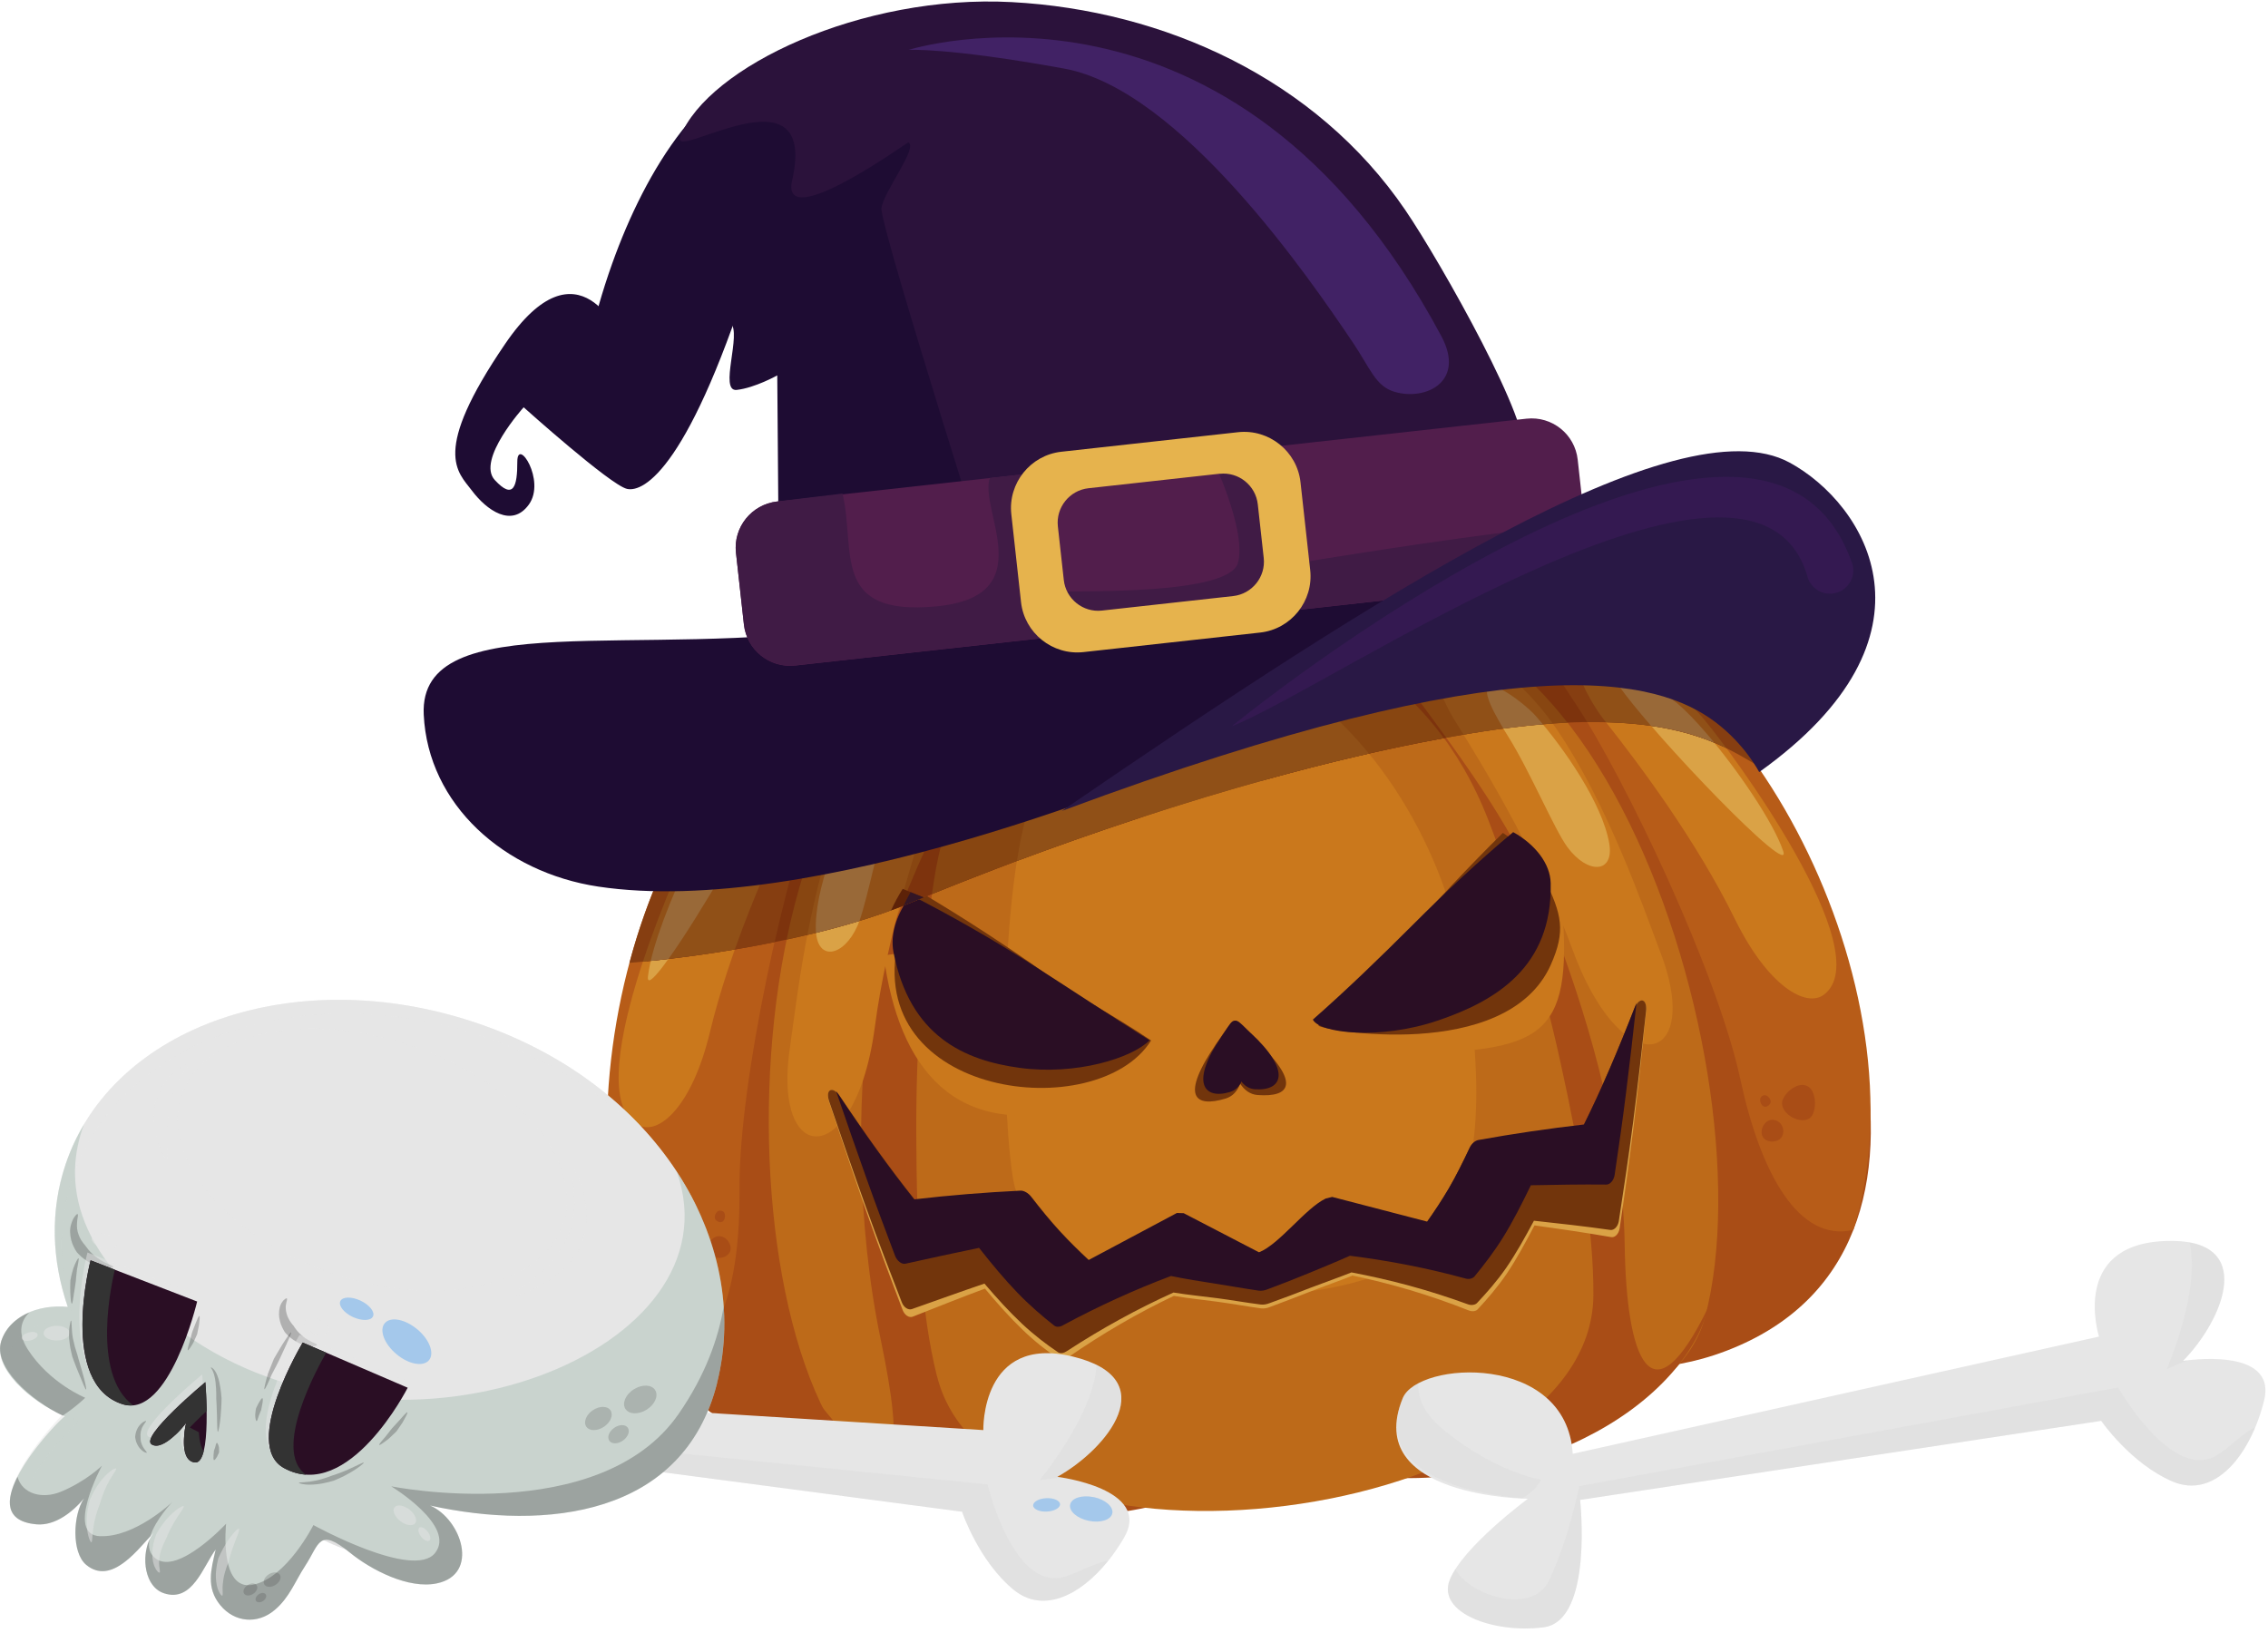 <svg width="325" height="234" viewBox="0 0 325 234" fill="none" xmlns="http://www.w3.org/2000/svg">
<g clip-path="url(#clip0_2350_86350)">
<path fill-rule="evenodd" clip-rule="evenodd" d="M137.161 99.902C137.121 110.182 146.171 126.072 142.391 140.612C134.931 169.332 109.491 197.772 126.971 208.052C123.961 208.522 119.711 208.722 114.561 207.722C76.311 200.312 84.841 142.532 104.901 110.232C112.591 97.842 125.381 95.772 137.161 99.892V99.902Z" fill="#A94D16"/>
<path fill-rule="evenodd" clip-rule="evenodd" d="M94.871 195.102C76.721 163.572 92.251 109.552 117.06 99.702C121.65 100.892 120.5 104.352 117.19 113.022C112.65 124.872 105.84 154.882 105.97 170.472C106.09 184.202 102.97 195.192 94.861 195.102H94.871Z" fill="#B75C18"/>
<path fill-rule="evenodd" clip-rule="evenodd" d="M178.3 211.882C162.48 217.982 126.44 218.242 118.37 202.662C100.52 168.222 110.5 75.602 161.15 97.062L178.3 211.882Z" fill="#BD6A19"/>
<path fill-rule="evenodd" clip-rule="evenodd" d="M173.89 213.172C149.35 222.642 124.34 214.732 117.49 201.232C129.36 216.232 129.54 207.942 126.2 191.922C122.68 175.052 122.95 157.142 124.41 146.732C126.26 133.582 132.95 121.252 139.33 106.872C140.59 104.022 141.04 101.842 140.49 100.562C139.47 98.222 136.39 96.982 131.09 98.482C139.87 91.962 150.61 92.602 161.15 97.062L173.89 213.162V213.172Z" fill="#A94D16"/>
<path fill-rule="evenodd" clip-rule="evenodd" d="M113.17 150.292C112.1 157.732 113.74 161.972 116.17 162.722C119.34 163.702 123.83 158.742 125.36 147.172C127.09 134.102 131.52 120.202 134.71 111.302C135.64 108.712 138.22 97.792 132.25 100.512C129.06 101.972 123.67 108.422 120.8 115.552C115.85 127.852 114.12 143.682 113.17 150.302V150.292Z" fill="#CA781C"/>
<path fill-rule="evenodd" clip-rule="evenodd" d="M123.22 113.292C120.3 118.612 116.64 127.612 116.92 133.412C117.14 137.792 120.91 137.112 122.89 132.632C124.17 129.742 125.75 120.812 127.75 115.172C128.29 113.642 128.69 112.382 128.95 111.352C130.96 103.312 124.54 110.882 123.22 113.302V113.292Z" fill="#DAA246"/>
<path fill-rule="evenodd" clip-rule="evenodd" d="M91.691 161.312C94.541 162.552 99.191 158.452 101.721 147.942C104.581 136.062 110.031 123.712 113.841 115.842C114.951 113.552 118.401 103.752 112.581 105.632C109.481 106.632 103.361 112.322 100.021 118.592C96.891 124.462 82.471 157.302 91.681 161.312H91.691Z" fill="#CA781C"/>
<path fill-rule="evenodd" clip-rule="evenodd" d="M103.031 115.982C102.081 117.222 100.981 119.032 99.861 121.142C96.661 127.172 93.311 135.622 92.851 139.942C92.381 144.332 107.091 120.162 110.631 111.752C113.851 104.102 104.701 113.812 103.031 115.982Z" fill="#DAA246"/>
<path fill-rule="evenodd" clip-rule="evenodd" d="M96.831 173.532C95.811 174.372 96.111 176.552 96.921 177.642C98.331 179.512 102.021 176.462 100.621 174.592C99.811 173.512 97.861 172.692 96.841 173.542L96.831 173.532Z" fill="#A94D16"/>
<path fill-rule="evenodd" clip-rule="evenodd" d="M102.79 173.622C102.49 173.872 102.29 174.452 102.53 174.762C102.77 175.082 103.29 175.262 103.59 175.012C103.89 174.772 104 174.062 103.76 173.742C103.52 173.432 103.09 173.372 102.79 173.612V173.622Z" fill="#A94D16"/>
<path fill-rule="evenodd" clip-rule="evenodd" d="M102.131 177.482C103.671 176.212 105.601 178.722 104.241 179.842C103.581 180.392 102.411 180.432 101.881 179.742C101.351 179.042 101.461 178.032 102.121 177.492L102.131 177.482Z" fill="#A94D16"/>
<path fill-rule="evenodd" clip-rule="evenodd" d="M203.54 92.562C205.83 102.592 200.46 120.072 207.32 133.432C220.87 159.832 251.91 182.032 237.09 195.882C240.13 195.682 244.32 194.952 249.12 192.852C284.83 177.272 263.89 122.752 237.27 95.612C227.06 85.202 214.13 85.972 203.54 92.562Z" fill="#A94D16"/>
<path fill-rule="evenodd" clip-rule="evenodd" d="M265.59 176.232C276.42 141.502 249.47 92.172 223.11 87.982C218.89 90.142 220.76 93.272 225.89 101.012C232.9 111.592 246.11 139.382 249.38 154.622C252.26 168.042 257.71 178.092 265.6 176.232H265.59Z" fill="#B75C18"/>
<path fill-rule="evenodd" clip-rule="evenodd" d="M187.85 210.832C204.62 213.332 239.85 205.712 244.33 188.752C254.23 151.242 224.27 63.042 179.53 95.042L187.86 210.832H187.85Z" fill="#BD6A19"/>
<path fill-rule="evenodd" clip-rule="evenodd" d="M192.43 211.122C218.45 215.002 241.12 201.822 244.87 187.162C236.56 204.392 233.041 194.632 232.811 178.272C232.561 161.042 226.441 143.032 222.751 133.202C218.081 120.762 212.32 112.492 202.951 99.852C201.101 97.352 200.181 95.312 200.441 93.952C200.931 91.442 203.661 89.562 209.161 89.872C199.171 85.422 188.831 88.392 179.521 95.052L192.43 211.132V211.122Z" fill="#A94D16"/>
<path fill-rule="evenodd" clip-rule="evenodd" d="M237.951 136.502C240.621 143.522 239.941 148.022 237.731 149.292C234.851 150.942 229.381 147.082 225.361 136.122C220.821 123.742 213.461 111.142 208.401 103.162C206.931 100.842 202.021 90.742 208.451 92.092C211.881 92.812 218.551 97.942 222.911 104.262C230.421 115.182 235.571 130.252 237.941 136.502H237.951Z" fill="#CA781C"/>
<path fill-rule="evenodd" clip-rule="evenodd" d="M220.07 102.592C224.08 107.152 229.62 115.122 230.6 120.852C231.34 125.172 227.52 125.332 224.61 121.392C222.73 118.852 219.24 110.482 216.05 105.422C215.19 104.052 214.52 102.902 214.05 101.952C210.33 94.542 218.25 100.532 220.07 102.602V102.592Z" fill="#DAA246"/>
<path fill-rule="evenodd" clip-rule="evenodd" d="M261.32 142.562C258.81 144.392 253.38 141.402 248.61 131.702C243.23 120.732 235.21 109.872 229.77 103.032C228.19 101.042 222.68 92.222 228.77 92.792C232.01 93.092 239.23 97.312 243.86 102.692C248.2 107.732 269.44 136.632 261.32 142.562Z" fill="#CA781C"/>
<path fill-rule="evenodd" clip-rule="evenodd" d="M240.36 100.802C241.56 101.802 243.03 103.332 244.58 105.142C249.02 110.332 254.14 117.842 255.53 121.962C256.95 126.142 237.32 105.772 232.02 98.332C227.21 91.572 238.26 99.052 240.36 100.802Z" fill="#DAA246"/>
<path fill-rule="evenodd" clip-rule="evenodd" d="M258.97 155.612C260.15 156.212 260.34 158.402 259.78 159.642C258.82 161.782 254.54 159.602 255.51 157.472C256.07 156.232 257.79 155.022 258.97 155.622V155.612Z" fill="#A94D16"/>
<path fill-rule="evenodd" clip-rule="evenodd" d="M253.18 157.012C253.52 157.192 253.85 157.712 253.69 158.072C253.53 158.432 253.05 158.722 252.71 158.542C252.37 158.372 252.1 157.702 252.27 157.342C252.43 156.982 252.84 156.832 253.19 157.012H253.18Z" fill="#A94D16"/>
<path fill-rule="evenodd" clip-rule="evenodd" d="M254.67 160.632C252.89 159.722 251.56 162.602 253.12 163.392C253.88 163.782 255.04 163.572 255.4 162.772C255.76 161.972 255.43 161.012 254.67 160.622V160.632Z" fill="#A94D16"/>
<path fill-rule="evenodd" clip-rule="evenodd" d="M134.26 197.182C131.98 188.072 131.34 176.322 131.3 162.412C131.26 150.312 132.1 137.682 133.81 126.332C140.63 81.062 196.75 74.862 213.29 117.552C217.43 128.242 221.01 140.402 223.61 152.212C226.48 165.222 228.38 176.422 228.33 185.582C228.16 218.252 142.36 229.562 134.27 197.182H134.26Z" fill="#BD6A19"/>
<path fill-rule="evenodd" clip-rule="evenodd" d="M209.861 138.482C215.951 175.902 205.111 183.152 184.961 185.382C164.811 187.612 146.931 181.102 145.081 168.382C143.231 155.672 143.611 126.402 147.671 115.002C163.271 71.222 203.781 101.062 209.861 138.482Z" fill="#CA781C"/>
<path fill-rule="evenodd" clip-rule="evenodd" d="M223.851 129.842C225.411 149.182 220.851 150.632 199.971 150.992C193.251 151.112 192.361 150.312 190.531 149.322C188.671 148.312 188.281 146.802 188.661 146.112C189.041 145.422 189.071 145.412 189.281 145.112C190.071 144.382 189.731 147.472 190.531 146.692C196.411 144.812 202.201 142.442 208.091 140.312C213.911 138.212 217.811 130.362 223.851 129.852V129.842Z" fill="#CA781C"/>
<path fill-rule="evenodd" clip-rule="evenodd" d="M188.95 146.972C188.93 146.752 188.95 146.432 188.99 146.042C193.84 141.382 196.14 139.932 200.91 134.622C205.7 129.292 210.51 124.122 215.36 119.352C217.79 120.892 219.93 123.162 221.26 125.832C223.83 131.002 224.38 133.422 222.22 138.262C215.87 152.462 189.02 147.532 188.95 146.972Z" fill="#72350C"/>
<path fill-rule="evenodd" clip-rule="evenodd" d="M216.841 119.242C218.421 120.112 219.751 121.262 220.691 122.512C221.631 123.772 222.181 125.152 222.211 126.552C222.471 138.622 214.261 143.462 206.001 146.252C197.671 149.072 189.061 148.042 188.131 146.102C192.941 141.872 197.701 137.272 202.461 132.512C207.201 127.762 211.991 123.282 216.831 119.242H216.841Z" fill="#2A0E24"/>
<path fill-rule="evenodd" clip-rule="evenodd" d="M126.631 136.922C128.771 153.202 136.961 163.402 154.471 158.692C162.051 156.662 164.901 151.092 165.481 149.152C163.101 147.612 162.451 149.332 160.061 147.692C154.431 147.152 148.881 136.582 143.251 136.172C137.671 135.762 132.101 136.062 126.631 136.912V136.922Z" fill="#CA781C"/>
<path fill-rule="evenodd" clip-rule="evenodd" d="M131.931 127.872C130.431 129.852 129.291 132.222 128.721 134.722C123.581 157.332 157.301 161.342 164.951 149.092C158.961 145.072 155.851 143.772 149.811 139.492C143.851 135.262 137.841 131.372 131.931 127.872Z" fill="#72350C"/>
<path fill-rule="evenodd" clip-rule="evenodd" d="M130.521 128.262C128.531 130.862 127.531 133.792 128.031 136.422C130.361 148.502 138.201 151.952 146.151 153.022C154.201 154.112 162.211 151.622 164.731 149.072C159.011 145.472 153.311 141.672 147.541 137.992C141.861 134.372 136.151 131.142 130.511 128.252L130.521 128.262Z" fill="#2A0E24"/>
<path fill-rule="evenodd" clip-rule="evenodd" d="M174.391 149.402C169.031 157.192 171.221 158.752 175.641 157.412C176.661 157.102 177.321 156.322 177.721 155.302C178.331 156.212 179.151 156.832 180.211 156.912C184.821 157.262 186.621 155.262 179.691 148.822C176.561 145.912 176.811 145.882 174.391 149.412V149.402Z" fill="#72350C"/>
<path fill-rule="evenodd" clip-rule="evenodd" d="M179.24 148.032C185.15 153.522 183.75 156.372 179.81 156.082C176.91 155.862 176.16 150.962 176.37 148.142C176.61 144.932 177.51 146.432 179.23 148.032H179.24Z" fill="#2A0E24"/>
<path fill-rule="evenodd" clip-rule="evenodd" d="M175.07 148.492C170.5 155.132 172.49 157.622 176.27 156.472C179.05 155.632 178.71 150.672 177.89 147.972C176.95 144.892 176.41 146.552 175.07 148.492Z" fill="#2A0E24"/>
<path fill-rule="evenodd" clip-rule="evenodd" d="M137.16 99.902C137.13 106.452 140.8 115.282 142.48 124.592C138.14 126.252 134.09 127.872 130.39 129.402C119.86 133.772 104.94 136.522 92.66 137.752C95.68 127.792 99.93 118.242 104.89 110.252C112.58 97.862 125.37 95.792 137.15 99.912L137.16 99.902Z" fill="#7D330D"/>
<path fill-rule="evenodd" clip-rule="evenodd" d="M90.2 137.972C95.05 119.852 104.95 104.502 117.07 99.702C121.66 100.892 120.51 104.352 117.2 113.022C115.31 117.972 113.02 126.092 111 135.002C103.89 136.442 96.6 137.432 90.21 137.972H90.2Z" fill="#863E11"/>
<path fill-rule="evenodd" clip-rule="evenodd" d="M112.72 134.632C118.43 106.982 133.9 85.522 161.14 97.062L164.11 116.922C151.42 121.062 139.74 125.512 130.4 129.382C125.28 131.512 119.11 133.252 112.72 134.622V134.632Z" fill="#884611"/>
<path fill-rule="evenodd" clip-rule="evenodd" d="M129.11 129.912C131.99 122.542 135.72 115.042 139.34 106.872C140.6 104.022 141.05 101.842 140.5 100.562C139.47 98.222 136.4 96.982 131.1 98.482C139.88 91.962 150.62 92.602 161.16 97.062L163.37 117.172C150.98 121.242 139.58 125.582 130.42 129.382C130 129.562 129.56 129.732 129.12 129.902L129.11 129.912Z" fill="#7D330D"/>
<path fill-rule="evenodd" clip-rule="evenodd" d="M128.87 130.012C130.75 122.882 132.93 116.302 134.72 111.302C135.65 108.712 138.23 97.792 132.26 100.512C129.07 101.972 123.68 108.422 120.81 115.552C118.48 121.352 116.86 127.942 115.7 133.972C120.4 132.862 124.9 131.542 128.87 130.012Z" fill="#905017"/>
<path fill-rule="evenodd" clip-rule="evenodd" d="M123.22 113.292C120.3 118.612 116.64 127.612 116.92 133.412C116.92 133.502 116.93 133.582 116.94 133.672C119.07 133.152 121.15 132.582 123.15 131.972C124.38 128.562 125.88 120.442 127.75 115.172C128.29 113.642 128.69 112.382 128.95 111.352C130.96 103.312 124.54 110.882 123.22 113.302V113.292Z" fill="#996938"/>
<path fill-rule="evenodd" clip-rule="evenodd" d="M105.3 136.052C108.04 128.302 111.3 121.082 113.85 115.842C114.96 113.552 118.41 103.752 112.59 105.632C109.49 106.632 103.37 112.322 100.03 118.592C98.62 121.232 94.93 129.322 92.13 137.802C96.29 137.402 100.78 136.822 105.3 136.052Z" fill="#905017"/>
<path fill-rule="evenodd" clip-rule="evenodd" d="M103.03 115.982C102.08 117.222 100.98 119.032 99.86 121.142C97.15 126.252 94.33 133.092 93.25 137.692C94.08 137.602 94.93 137.512 95.79 137.412C100.17 131.302 108.14 117.652 110.63 111.752C113.85 104.102 104.7 113.812 103.03 115.982Z" fill="#996938"/>
<path fill-rule="evenodd" clip-rule="evenodd" d="M203.54 92.562C204.39 96.312 204.18 101.102 203.94 106.322C206.15 105.892 208.35 105.482 210.54 105.122C231.17 101.682 241.06 104.222 246.92 106.972C243.86 102.842 240.61 99.012 237.28 95.612C227.07 85.202 214.14 85.972 203.54 92.562Z" fill="#7D330D"/>
<path fill-rule="evenodd" clip-rule="evenodd" d="M251.71 109.602C243.56 97.952 233.29 89.602 223.11 87.982C218.89 90.142 220.76 93.272 225.89 101.012C226.38 101.752 226.9 102.582 227.45 103.482C241.98 103.312 247.75 107.342 251.71 109.612V109.602Z" fill="#863E11"/>
<path fill-rule="evenodd" clip-rule="evenodd" d="M224.62 103.562C213.05 88.722 197.47 82.192 179.51 95.042L180.72 111.902C190.59 109.152 200.71 106.772 210.53 105.132C215.92 104.232 220.58 103.742 224.62 103.562Z" fill="#884611"/>
<path fill-rule="evenodd" clip-rule="evenodd" d="M207.24 105.702C205.9 103.842 204.47 101.902 202.94 99.842C201.09 97.342 200.17 95.302 200.43 93.942C200.92 91.432 203.65 89.552 209.15 89.862C199.16 85.412 188.82 88.382 179.51 95.042L181.36 111.722C189.92 109.352 198.66 107.272 207.23 105.712L207.24 105.702Z" fill="#7D330D"/>
<path fill-rule="evenodd" clip-rule="evenodd" d="M209.73 105.262C209.28 104.532 208.83 103.822 208.41 103.152C206.94 100.832 202.03 90.732 208.46 92.082C211.78 92.782 218.15 97.612 222.51 103.672C218.98 103.912 215.01 104.382 210.54 105.122C210.27 105.172 210 105.212 209.74 105.262H209.73Z" fill="#905017"/>
<path fill-rule="evenodd" clip-rule="evenodd" d="M220.07 102.592C220.4 102.972 220.74 103.372 221.09 103.792C219.31 103.942 217.43 104.142 215.43 104.402C214.87 103.462 214.41 102.652 214.05 101.942C210.33 94.532 218.25 100.522 220.07 102.592Z" fill="#996938"/>
<path fill-rule="evenodd" clip-rule="evenodd" d="M230.14 103.492L229.77 103.032C228.19 101.042 222.68 92.222 228.77 92.792C232.01 93.092 239.23 97.312 243.86 102.692C244.61 103.562 245.86 105.152 247.38 107.202C243.78 105.442 238.61 103.712 230.14 103.492Z" fill="#905017"/>
<path fill-rule="evenodd" clip-rule="evenodd" d="M240.359 100.802C241.559 101.802 243.029 103.332 244.579 105.142C244.929 105.552 245.289 105.972 245.639 106.412C243.319 105.442 240.409 104.552 236.599 104.012C234.689 101.802 233.069 99.812 232.019 98.332C227.209 91.572 238.259 99.052 240.359 100.802Z" fill="#996938"/>
<path fill-rule="evenodd" clip-rule="evenodd" d="M133.55 128.102C133.63 127.512 133.72 126.922 133.81 126.342C139.91 85.802 185.55 76.602 206.9 105.772C180.7 110.572 152.9 120.262 133.56 128.112L133.55 128.102Z" fill="#884611"/>
<path fill-rule="evenodd" clip-rule="evenodd" d="M145.72 123.372C146.24 120.082 146.89 117.212 147.67 115.012C158.46 84.722 181.17 89.672 196.16 107.982C178.45 112.002 160.63 117.802 145.72 123.372Z" fill="#905017"/>
<path fill-rule="evenodd" clip-rule="evenodd" d="M129.35 127.372C128.73 128.352 128.17 129.392 127.69 130.452C128.62 130.112 129.53 129.762 130.41 129.392C131.05 129.122 131.7 128.862 132.36 128.592L129.35 127.372Z" fill="#5D2208"/>
<path fill-rule="evenodd" clip-rule="evenodd" d="M130.48 127.832C130.12 128.472 129.79 129.112 129.5 129.762C129.8 129.642 130.11 129.522 130.4 129.392C131.04 129.122 131.69 128.862 132.35 128.592L130.47 127.832H130.48Z" fill="#331626"/>
<path fill-rule="evenodd" clip-rule="evenodd" d="M164.63 62.272C158.47 62.952 154.03 68.492 154.71 74.652C154.78 75.312 154.91 75.952 155.09 76.562L162.66 102.612C163.05 106.122 166.2 108.642 169.71 108.262C173.22 107.872 175.74 104.722 175.36 101.212L177.06 74.142C177.1 73.502 177.09 72.852 177.01 72.192C176.33 66.032 170.79 61.592 164.63 62.272Z" fill="#1E0C33"/>
<path fill-rule="evenodd" clip-rule="evenodd" d="M174.18 82.212C173.6 82.272 173.19 82.792 173.25 83.372C173.31 83.952 173.83 84.362 174.41 84.302L184 83.242C185.44 83.082 186.82 83.532 187.88 84.382C188.94 85.232 189.67 86.472 189.83 87.922C189.99 89.372 189.54 90.742 188.7 91.802C187.85 92.862 186.6 93.592 185.16 93.752C184.58 93.812 184.17 94.332 184.23 94.912C184.29 95.492 184.81 95.902 185.39 95.842C187.41 95.622 189.15 94.592 190.34 93.112C191.52 91.632 192.15 89.712 191.92 87.682C191.7 85.662 190.67 83.922 189.19 82.732C187.71 81.552 185.78 80.922 183.77 81.152L174.18 82.212Z" fill="#1E0C33"/>
<path fill-rule="evenodd" clip-rule="evenodd" d="M159.58 84.522C160.16 84.462 160.57 83.942 160.51 83.362C160.45 82.782 159.93 82.372 159.35 82.432L149.76 83.492C148.32 83.652 146.94 83.202 145.88 82.362C144.82 81.512 144.09 80.262 143.93 78.822C143.77 77.382 144.22 76.002 145.06 74.942C145.91 73.882 147.16 73.152 148.6 72.992C149.18 72.932 149.59 72.412 149.53 71.832C149.47 71.252 148.95 70.842 148.37 70.902C146.35 71.122 144.6 72.152 143.42 73.632C142.24 75.112 141.61 77.042 141.84 79.062C142.06 81.082 143.09 82.822 144.57 84.012C146.05 85.202 147.97 85.822 149.99 85.592L159.58 84.532V84.522Z" fill="#1E0C33"/>
<path fill-rule="evenodd" clip-rule="evenodd" d="M168.05 66.672C165.35 66.972 163.41 69.402 163.71 72.092C163.74 72.382 163.8 72.662 163.88 72.932L167.2 84.342C167.37 85.882 168.75 86.982 170.29 86.812C171.83 86.642 172.93 85.262 172.76 83.722L173.5 71.862C173.52 71.582 173.51 71.302 173.48 71.012C173.18 68.312 170.75 66.372 168.06 66.662L168.05 66.672Z" fill="#271641"/>
<path fill-rule="evenodd" clip-rule="evenodd" d="M178.22 105.822C165.41 111.552 116.19 131.632 85.72 127.042C72.3 125.022 61.33 115.322 60.72 102.402C59.97 86.662 91.93 94.572 122.37 89.842C146.72 86.062 174.01 68.852 218.36 81.382L178.22 105.822Z" fill="#1E0C33"/>
<path fill-rule="evenodd" clip-rule="evenodd" d="M119.02 96.352L111.63 85.232L111.38 53.792C111.38 53.792 108.18 55.582 105.57 55.872C102.96 56.162 106.35 47.752 104.68 46.262C100.47 42.522 87.42 60.052 85.69 62.802C81.47 69.502 81.91 54.032 87.73 37.752C92.54 24.292 101.04 10.292 113.63 7.792C138.8 2.812 160.7 4.312 178.12 18.092C188.81 26.552 188.51 38.222 195.74 48.662C198.49 52.632 204.66 61.022 205.13 66.172L206.82 84.722L119.03 96.342L119.02 96.352Z" fill="#1E0C33"/>
<path fill-rule="evenodd" clip-rule="evenodd" d="M201.37 30.092C206.52 37.642 220.02 61.682 218.1 64.812L208.44 80.582C184.13 84.842 143.9 88.532 143.9 88.532C143.9 88.532 126.01 32.212 126.31 29.832C126.61 27.452 131.58 21.182 130.17 20.392C130.09 20.352 111.76 33.582 113.51 25.862C117.35 8.932 95.95 23.462 97.49 19.572C101.48 9.542 123.51 -0.848 144.99 0.302C166.78 1.472 188.55 11.282 201.37 30.092Z" fill="#2B123B"/>
<path d="M111.336 71.872L218.751 59.994C222.389 59.592 225.678 62.216 226.081 65.864L227.22 76.161C227.622 79.799 224.997 83.088 221.35 83.491L113.934 95.369C110.296 95.771 107.008 93.146 106.605 89.499L105.466 79.201C105.064 75.564 107.688 72.275 111.336 71.872Z" fill="#521E4C"/>
<path fill-rule="evenodd" clip-rule="evenodd" d="M152.64 67.312L141.83 68.502C140.25 73.082 149.33 85.462 134.15 86.892C118.97 88.322 122.67 78.912 120.73 70.722L111.33 71.862C107.71 72.302 105.06 75.562 105.46 79.182L106.6 89.482C107 93.112 110.3 95.752 113.93 95.352L221.34 83.482C224.97 83.082 227.61 79.782 227.21 76.152L227.17 75.762C224.66 75.562 221.93 75.572 219.1 75.882C206.92 77.232 187.18 80.482 187.18 80.482C187.18 80.482 185.35 72.372 184.33 68.072C183.32 63.762 173.76 65.752 173.76 65.752C173.76 65.752 178.64 75.932 177.41 80.622C176.19 85.312 154.67 84.612 152.01 84.772C149.35 84.932 149.22 76.502 150.25 71.302C150.56 69.712 151.5 68.382 152.64 67.292V67.312Z" fill="#401B45"/>
<path fill-rule="evenodd" clip-rule="evenodd" d="M252.09 110.642C252.09 110.642 250.07 106.682 245.82 103.482C237.59 97.272 217.9 91.772 152.16 116.202C197.35 85.232 240.41 57.592 256.44 66.282C267.31 72.182 279.39 91.152 252.08 110.642H252.09Z" fill="#291845"/>
<path fill-rule="evenodd" clip-rule="evenodd" d="M177.41 61.932L152.09 64.732C147.65 65.222 144.43 69.252 144.92 73.682L146.31 86.272C146.8 90.712 150.83 93.932 155.26 93.442L180.58 90.642C185.02 90.152 188.24 86.122 187.75 81.692L186.36 69.102C185.87 64.672 181.84 61.442 177.41 61.932ZM174.78 67.892C177.49 67.592 179.94 69.562 180.24 72.272L181.09 79.952C181.39 82.662 179.42 85.112 176.71 85.412L157.9 87.492C155.19 87.792 152.74 85.822 152.44 83.112L151.59 75.432C151.29 72.722 153.26 70.262 155.97 69.962L174.78 67.882V67.892Z" fill="#E6B34D"/>
<path fill-rule="evenodd" clip-rule="evenodd" d="M193.78 48.962C187.69 39.922 169.15 12.852 152.47 9.822C135.79 6.792 130.2 7.152 130.2 7.152C130.2 7.152 176.69 -7.708 206.56 48.202C210.02 54.682 204.33 57.442 199.89 56.162C197.1 55.362 196.41 52.862 193.78 48.952V48.962Z" fill="#412265"/>
<path fill-rule="evenodd" clip-rule="evenodd" d="M265.48 80.952C253.84 46.432 191 92.362 176.52 104.062C190.31 98.752 251.29 56.572 258.97 82.502C259.4 84.302 261.21 85.412 263 84.982C264.8 84.552 265.91 82.752 265.48 80.952Z" fill="#341951"/>
<path fill-rule="evenodd" clip-rule="evenodd" d="M193.73 182.762C199.25 183.912 204.81 185.532 210.45 187.772C210.94 187.972 211.45 187.912 211.73 187.642C213.14 186.122 214.6 184.442 215.92 182.502C217.31 180.432 218.59 178.082 219.89 175.592C223.56 176.102 227.21 176.632 230.87 177.272C231.42 177.372 231.96 176.822 232.09 176.022C232.78 171.372 233.47 166.502 234.09 161.412C234.73 156.142 235.32 150.662 235.89 145.002C235.97 144.142 235.76 143.492 235.36 143.392C234.94 143.292 234.48 143.782 234.18 144.622C231.81 150.852 229.4 156.632 226.91 161.742C221.85 162.162 216.8 162.772 211.78 163.572C211.3 163.662 210.81 164.112 210.57 164.632C209.59 166.742 208.63 168.772 207.61 170.562C206.62 172.312 205.56 173.922 204.5 175.442C199.73 175.422 194.95 175.502 190.17 175.602C189.84 175.602 189.51 175.692 189.24 175.832C186.34 177.252 183.41 178.492 180.48 179.712C177.37 179.202 174.25 178.592 171.1 177.902C170.81 177.822 170.47 177.802 170.15 177.872C165.48 178.842 160.78 179.812 156.13 180.972C154.79 179.672 153.4 178.292 152.05 176.792C150.66 175.232 149.26 173.512 147.84 171.622C147.48 171.142 146.91 170.822 146.41 170.832C141.35 171.192 136.3 171.722 131.27 172.472C127.71 167.952 124.09 162.802 120.42 157.212C119.94 156.462 119.38 156.082 119 156.272C118.61 156.442 118.55 157.122 118.83 157.962C120.64 163.372 122.4 168.632 124.18 173.692C125.9 178.582 127.65 183.262 129.34 187.702C129.62 188.452 130.26 188.872 130.79 188.672C134.25 187.312 137.69 185.932 141.14 184.652C142.96 186.832 144.72 188.802 146.55 190.562C148.26 192.212 150.03 193.592 151.76 194.762C152.09 194.962 152.6 194.832 153.02 194.522C158.03 191.052 163.08 188.132 168.21 185.692C170.31 186.052 172.4 186.252 174.46 186.532C176.55 186.812 178.64 187.202 180.71 187.482C181.11 187.532 181.59 187.452 181.96 187.292C183.94 186.572 185.89 185.802 187.87 185.032C189.81 184.272 191.81 183.592 193.76 182.802L193.73 182.762Z" fill="#DAA246"/>
<path fill-rule="evenodd" clip-rule="evenodd" d="M193.68 182.332C199.19 183.372 204.73 184.842 210.35 186.902C210.83 187.072 211.35 187.002 211.63 186.742C213.04 185.242 214.5 183.602 215.83 181.682C217.23 179.652 218.51 177.352 219.81 174.922C223.47 175.322 227.1 175.722 230.75 176.242C231.29 176.322 231.84 175.772 231.97 174.992C232.67 170.472 233.38 165.742 234.02 160.812C234.68 155.702 235.28 150.382 235.88 144.892C235.97 144.062 235.76 143.442 235.36 143.362C234.95 143.282 234.48 143.772 234.17 144.582C231.79 150.682 229.36 156.342 226.86 161.362C221.81 161.912 216.78 162.632 211.76 163.522C211.28 163.612 210.79 164.062 210.55 164.572C209.57 166.632 208.6 168.602 207.58 170.352C206.58 172.052 205.52 173.622 204.46 175.112C199.7 175.172 194.93 175.322 190.15 175.462C189.82 175.462 189.49 175.552 189.22 175.692C186.32 177.082 183.39 178.292 180.45 179.492C177.34 179.002 174.22 178.412 171.08 177.752C170.79 177.672 170.45 177.662 170.13 177.722C165.45 178.642 160.75 179.542 156.09 180.612C154.75 179.352 153.37 178.022 152.03 176.572C150.64 175.062 149.25 173.392 147.84 171.552C147.48 171.092 146.91 170.772 146.41 170.772C141.34 171.052 136.27 171.452 131.23 172.072C127.69 167.652 124.08 162.632 120.42 157.162C119.95 156.442 119.38 156.052 119 156.222C118.61 156.372 118.54 157.022 118.82 157.832C120.61 163.072 122.36 168.172 124.12 173.062C125.82 177.802 127.56 182.322 129.23 186.622C129.51 187.342 130.15 187.772 130.68 187.582C134.16 186.362 137.61 185.102 141.07 183.932C142.89 186.062 144.64 187.982 146.46 189.692C148.17 191.292 149.94 192.652 151.66 193.802C151.99 193.992 152.5 193.882 152.92 193.582C157.95 190.302 163.02 187.542 168.16 185.212C170.25 185.552 172.35 185.752 174.41 186.022C176.5 186.292 178.58 186.672 180.66 186.932C181.06 186.982 181.54 186.892 181.91 186.742C183.89 186.032 185.85 185.292 187.82 184.522C189.77 183.772 191.76 183.092 193.71 182.312L193.68 182.332Z" fill="#72350C"/>
<path fill-rule="evenodd" clip-rule="evenodd" d="M234.53 143.712C234.45 143.852 234.38 144.012 234.32 144.172C231.93 150.332 229.5 156.082 226.98 161.132C221.92 161.712 216.87 162.452 211.83 163.362C211.36 163.452 210.86 163.902 210.63 164.412C209.65 166.492 208.66 168.492 207.63 170.252C206.63 171.962 205.57 173.552 204.52 175.052L190.9 171.512L189.97 171.742C187.05 173.142 183.37 178.262 180.42 179.452L169.62 173.842L168.65 173.812L155.98 180.562C154.61 179.292 153.24 177.942 151.88 176.472C150.48 174.952 149.1 173.252 147.67 171.402C147.33 170.952 146.74 170.602 146.26 170.612C141.15 170.862 136.07 171.272 131 171.862C127.44 167.392 123.81 162.312 120.13 156.792C120.03 156.632 119.93 156.492 119.82 156.382C121.26 160.602 122.7 164.742 124.11 168.702C125.49 172.592 126.9 176.352 128.26 179.942C128.55 180.702 129.22 181.202 129.75 181.082C133.27 180.302 136.8 179.532 140.3 178.812C142.15 181.172 143.96 183.332 145.79 185.232C147.53 187.042 149.34 188.592 151.08 189.962C151.4 190.202 151.92 190.162 152.36 189.882C157.47 187.132 162.6 184.802 167.8 182.842C169.92 183.282 172.03 183.612 174.1 183.932C176.2 184.262 178.3 184.642 180.38 184.942C180.78 184.992 181.26 184.912 181.63 184.752C183.62 184.012 185.6 183.242 187.55 182.432C189.51 181.622 191.5 180.812 193.44 179.942C198.93 180.632 204.45 181.682 210.03 183.212C210.51 183.342 211.02 183.212 211.28 182.922C212.68 181.222 214.12 179.352 215.42 177.252C216.8 175.022 218.08 172.502 219.37 169.842C222.98 169.772 226.57 169.702 230.18 169.742C230.73 169.752 231.27 169.122 231.38 168.322C231.94 164.542 232.51 160.622 233.01 156.582C233.53 152.412 234.04 148.102 234.51 143.692L234.53 143.712Z" fill="#2A0E24"/>
<path fill-rule="evenodd" clip-rule="evenodd" d="M108.29 36.812C98.91 67.102 92.25 70.612 89.84 70.052C87.43 69.482 75.04 58.362 75.04 58.362C75.04 58.362 68.24 65.892 70.9 68.782C73.57 71.672 74.14 69.732 74.13 66.152C74.13 62.572 78.25 68.862 75.79 72.292C73.33 75.712 69.71 73.072 67.64 70.322C65.57 67.572 61.75 64.882 72.37 49.302C82.98 33.722 88.91 48.392 88.91 48.392C88.91 48.392 98.79 34.092 108.29 36.802V36.812Z" fill="#1E0C33"/>
<path d="M140.91 204.912C140.91 204.912 140.54 191.202 153.71 194.382C166.88 197.562 158.65 207.632 151.51 211.622C151.51 211.622 165.2 213.282 161.07 220.352C156.94 227.422 150.29 231.922 145.26 227.812C140.23 223.702 137.86 216.622 137.86 216.622L62.98 206.742C62.98 206.742 60.001 223.912 52.901 222.822C45.8 221.742 38.751 216.582 41.831 212.562C44.92 208.532 55.82 204.492 55.82 204.492C55.82 204.492 33.02 197.732 42.6 185.662C46.2 181.132 66.97 185.902 63.78 200.092L140.9 204.922L140.91 204.912Z" fill="#E6E6E6"/>
<g style="mix-blend-mode:multiply">
<g style="mix-blend-mode:multiply" opacity="0.2">
<path d="M145.251 227.812C149.451 231.242 154.761 228.672 158.811 223.632C156.281 224.122 154.351 225.532 152.211 226.022C145.091 227.642 141.511 212.712 141.511 212.712L63.401 204.822C63.401 204.822 59.951 211.552 55.501 216.592C51.781 220.792 43.931 215.512 43.051 211.312C42.581 211.732 42.161 212.142 41.841 212.562C38.751 216.592 45.811 221.742 52.911 222.822C60.011 223.912 62.991 206.742 62.991 206.742L137.871 216.622C137.871 216.622 140.241 223.702 145.271 227.812H145.251Z" fill="#CCCCCC"/>
</g>
<g style="mix-blend-mode:multiply" opacity="0.2">
<path d="M42.611 185.652C34.951 195.302 49.581 202.102 55.121 204.222C57.811 203.402 58.351 202.392 58.351 202.392C58.351 202.392 51.951 199.282 46.621 191.102C44.861 188.412 44.731 186.112 45.331 184.222C44.121 184.482 43.161 184.952 42.611 185.642V185.652Z" fill="#CCCCCC"/>
</g>
<g style="mix-blend-mode:multiply" opacity="0.2">
<path d="M148.971 212.102C148.971 212.102 150.271 211.892 152.211 211.722C151.781 211.652 151.511 211.622 151.511 211.622C157.921 208.042 165.191 199.572 157.121 195.572C156.851 202.582 148.971 212.102 148.971 212.102Z" fill="#CCCCCC"/>
</g>
</g>
<path d="M102.75 198.172C107.85 177.832 93.92 155.172 68.14 146.532C42.36 137.892 16.06 146.992 9.39 166.872C7.16 173.532 7.41 180.552 9.71 187.272C5.27 186.872 1.33 188.732 0.2 192.112C-1.11 196.032 4.32 200.842 9.32 202.962C8.98 202.822 -5.2 217.512 5.23 218.432C8.08 218.682 10.76 216.392 12.39 214.292C10.49 216.282 10.09 222.362 12.36 224.242C16.05 227.282 19.9 221.822 21.98 219.682C20.15 222.012 20.35 227.262 23.49 228.312C27.57 229.682 29.1 224.472 30.91 222.042C30.25 224.892 29.49 227.472 31.55 230.002C33.59 232.502 36.89 232.802 39.35 230.722C41.5 228.912 42.26 226.642 43.73 224.392C45.8 221.212 45.65 218.842 50.14 222.492C53.18 224.962 58.55 227.762 62.62 226.892C68.76 225.592 66.13 217.692 61.63 215.742C78.12 219.372 97.95 217.332 102.76 198.172H102.75Z" fill="#E6E6E6"/>
<g style="mix-blend-mode:screen" opacity="0.5">
<path d="M1.21 196.732C0.17 195.192 -0.29 193.592 0.2 192.112C1.33 188.732 5.27 186.872 9.71 187.272C7.42 180.552 7.16 173.532 9.39 166.872C16.06 146.992 42.36 137.892 68.14 146.532C83.49 151.682 94.64 161.802 100.07 173.432C94.34 162.632 83.6 153.352 69.12 148.502C43.34 139.862 17.04 148.962 10.37 168.842C8.14 175.502 8.39 182.522 10.69 189.242C6.25 188.842 2.31 190.702 1.18 194.082C0.89 194.932 0.93 195.832 1.21 196.732ZM11.39 203.692C10.63 203.372 9.86 202.992 9.09 202.562C6.08 205.622 -1.31 214.462 2.6 217.572C2.25 212.552 11.1 203.572 11.39 203.692Z" fill="#E6E6E6"/>
</g>
<g style="mix-blend-mode:screen" opacity="0.5">
<path d="M80.7 175.342C77.67 184.382 62.96 187.612 47.86 182.552C32.76 177.482 22.97 166.042 26 157.002C29.03 147.952 43.74 144.732 58.84 149.792C73.95 154.862 83.73 166.292 80.7 175.342Z" fill="#E6E6E6"/>
</g>
<g style="mix-blend-mode:multiply" opacity="0.2">
<path d="M96.98 167.902C106.06 193.652 58.22 212.232 27.74 192.012C10.05 180.272 9.07 169.052 12.04 161.102C10.97 162.902 10.07 164.822 9.39 166.862C7.16 173.522 7.41 180.542 9.71 187.262C5.27 186.862 1.33 188.722 0.2 192.102C-1.11 196.022 4.32 200.832 9.32 202.952C8.98 202.812 -5.2 217.502 5.23 218.422C7.89 218.652 10.4 216.672 12.04 214.702C10.44 217.022 10.22 222.472 12.36 224.232C16.05 227.272 19.9 221.812 21.98 219.672C20.15 222.002 20.35 227.252 23.49 228.302C27.57 229.672 29.1 224.462 30.91 222.032C30.25 224.882 29.49 227.462 31.55 229.992C33.59 232.492 36.89 232.792 39.35 230.712C41.5 228.902 42.26 226.632 43.73 224.382C45.8 221.202 45.65 218.832 50.14 222.482C53.18 224.952 58.55 227.752 62.62 226.882C68.76 225.582 66.13 217.682 61.63 215.732C78.12 219.362 97.95 217.322 102.76 198.162C105.31 187.972 103.09 177.202 96.99 167.902H96.98Z" fill="#54876F"/>
</g>
<path opacity="0.3" d="M14.31 220.122C19.34 220.352 24.7 215.222 24.7 215.222C24.7 215.222 22.26 217.752 21.54 220.142C19.38 222.502 15.8 227.082 12.36 224.242C10.23 222.482 10.45 217.032 12.04 214.712C10.4 216.682 7.89 218.662 5.23 218.432C0.62 218.022 0.82 214.932 2.51 211.612C3.17 214.082 6.08 214.882 8.81 213.722C12.42 212.202 14.61 210.022 14.61 210.022C14.61 210.022 9.29 219.902 14.32 220.132L14.31 220.122ZM102.75 198.172C103.65 194.572 103.95 190.902 103.7 187.242C102.93 191.792 101.09 197.042 97.27 202.572C85.93 218.992 56.06 212.982 56.06 212.982C56.06 212.982 65.45 218.682 62.33 222.552C59.21 226.422 44.91 218.532 44.91 218.532C44.91 218.532 41.07 226.172 36.21 227.092C31.35 228.012 32.4 218.342 32.4 218.342C32.4 218.342 25.56 225.702 22.34 223.352C21.39 222.652 21.21 221.652 21.43 220.592C20.24 223.162 20.72 227.362 23.49 228.302C27.57 229.672 29.1 224.462 30.91 222.032C30.25 224.882 29.49 227.462 31.55 229.992C33.59 232.492 36.89 232.792 39.35 230.712C41.5 228.902 42.26 226.632 43.73 224.382C45.8 221.202 45.65 218.832 50.14 222.482C53.18 224.952 58.55 227.752 62.62 226.882C68.76 225.582 66.13 217.682 61.63 215.732C78.12 219.362 97.95 217.322 102.76 198.162L102.75 198.172ZM8.98 202.852C11.05 201.472 12.21 200.292 12.21 200.292C12.21 200.292 7.08 198.202 3.97 193.342C2.38 190.842 3.11 189.132 4.21 188.052C2.28 188.872 0.81 190.262 0.19 192.122C-1.04 195.782 4.29 200.572 8.98 202.862V202.852Z" fill="#333333"/>
<path opacity="0.2" d="M90.83 199.082C92.01 198.342 93.37 198.382 93.88 199.192C94.39 199.992 93.85 201.252 92.67 201.992C91.49 202.732 90.13 202.692 89.62 201.882C89.11 201.082 89.65 199.822 90.83 199.072V199.082ZM87.31 206.452C87.66 206.952 88.54 206.942 89.27 206.422C90 205.902 90.31 205.082 89.96 204.582C89.61 204.082 88.73 204.092 88 204.612C87.27 205.122 86.96 205.952 87.32 206.452H87.31ZM84.01 204.422C84.45 205.082 85.58 205.092 86.54 204.452C87.5 203.812 87.92 202.762 87.49 202.102C87.05 201.442 85.92 201.432 84.96 202.072C84 202.712 83.58 203.762 84.01 204.422Z" fill="#333333"/>
<path opacity="0.2" d="M38.52 225.592C39.13 225.202 39.84 225.232 40.1 225.652C40.37 226.072 40.09 226.722 39.47 227.112C38.86 227.502 38.15 227.472 37.89 227.052C37.62 226.632 37.9 225.982 38.52 225.592ZM36.7 229.412C36.88 229.672 37.34 229.662 37.72 229.402C38.1 229.132 38.26 228.712 38.07 228.452C37.89 228.192 37.43 228.202 37.05 228.472C36.67 228.742 36.51 229.172 36.69 229.422L36.7 229.412ZM34.98 228.362C35.21 228.702 35.8 228.712 36.29 228.382C36.79 228.052 37.01 227.502 36.78 227.162C36.55 226.822 35.96 226.812 35.47 227.142C34.97 227.472 34.75 228.022 34.98 228.362Z" fill="#333333"/>
<g style="mix-blend-mode:screen">
<path d="M38.82 150.242C38.95 150.732 38.26 151.342 37.28 151.602C36.3 151.862 35.4 151.672 35.27 151.182C35.14 150.692 35.83 150.082 36.8 149.822C37.78 149.562 38.68 149.742 38.81 150.232L38.82 150.242ZM43.11 148.332C41.49 148.332 40.18 149.082 40.18 150.002C40.18 150.912 41.5 151.642 43.12 151.642C44.74 151.642 46.05 150.882 46.05 149.972C46.05 149.062 44.73 148.322 43.11 148.332Z" fill="#E6E6E6"/>
</g>
<g style="mix-blend-mode:screen" opacity="0.5">
<path d="M5.39 191.202C5.47 191.512 5.04 191.902 4.41 192.062C3.79 192.232 3.22 192.112 3.13 191.802C3.05 191.492 3.48 191.102 4.11 190.942C4.73 190.772 5.3 190.892 5.39 191.202ZM8.11 189.982C7.08 189.982 6.25 190.462 6.25 191.042C6.25 191.622 7.09 192.092 8.12 192.082C9.15 192.082 9.98 191.602 9.98 191.022C9.98 190.442 9.14 189.972 8.11 189.982Z" fill="#E6E6E6"/>
</g>
<g style="mix-blend-mode:screen" opacity="0.5">
<path d="M61.27 219.472C61.67 219.982 61.78 220.552 61.53 220.752C61.28 220.952 60.75 220.702 60.35 220.192C59.95 219.682 59.84 219.112 60.09 218.912C60.34 218.712 60.87 218.962 61.27 219.472ZM56.53 216.002C56.18 216.462 56.56 217.342 57.38 217.972C58.2 218.602 59.15 218.732 59.5 218.272C59.85 217.812 59.47 216.932 58.65 216.302C57.83 215.672 56.88 215.542 56.53 216.002Z" fill="#E6E6E6"/>
</g>
<g style="mix-blend-mode:screen" opacity="0.5">
<path d="M73.31 185.702C73.24 185.552 73.83 185.112 74.72 184.512C75.58 183.872 76.76 183.092 77.77 182.142C78.78 181.212 79.68 180.202 80.18 179.342C80.47 178.942 80.62 178.562 80.76 178.312C80.83 178.182 80.88 178.092 80.91 178.022C80.95 177.952 80.96 177.922 80.96 177.922C80.96 177.922 81.03 177.782 81.15 177.522C81.27 177.272 81.48 176.922 81.62 176.452C82 175.552 82.25 174.252 82.3 172.902C82.39 171.542 82.17 170.162 82.06 169.102C81.88 168.062 81.8 167.322 81.95 167.272C82.1 167.222 82.47 167.852 82.93 168.862C83.32 169.892 83.81 171.312 83.94 172.842C84.11 174.352 84 175.942 83.67 177.082C83.55 177.662 83.35 178.122 83.23 178.452C83.1 178.782 83.03 178.962 83.03 178.962C83.03 178.962 83.01 179.002 82.96 179.082C82.91 179.162 82.84 179.282 82.74 179.422C82.55 179.712 82.3 180.152 81.91 180.592C81.2 181.542 80.03 182.582 78.78 183.432C77.54 184.302 76.17 184.902 75.14 185.312C74.09 185.682 73.37 185.842 73.31 185.702Z" fill="#E6E6E6"/>
</g>
<g style="mix-blend-mode:screen" opacity="0.5">
<path d="M23.9 165.992C23.75 166.042 23.46 165.652 23.15 165.002C22.84 164.352 22.54 163.442 22.33 162.492C22.14 161.542 22.05 160.562 22.05 159.812C22.05 159.072 22.11 158.562 22.11 158.562C22.11 158.562 22.14 158.442 22.2 158.232C22.27 158.022 22.33 157.722 22.48 157.362C22.72 156.652 23.18 155.742 23.76 154.932C24.35 154.122 25.09 153.462 25.69 153.052C26.31 152.662 26.77 152.502 26.86 152.632C26.96 152.762 26.69 153.162 26.32 153.702C25.95 154.262 25.5 154.982 25.18 155.752C24.87 156.532 24.63 157.312 24.54 157.932C24.47 158.232 24.46 158.492 24.43 158.672C24.41 158.852 24.4 158.952 24.4 158.952C24.4 158.952 24.3 159.352 24.19 159.972C24.08 160.592 24 161.452 23.97 162.322C23.97 163.192 24 164.092 24.03 164.772C24.06 165.452 24.06 165.932 23.9 165.982V165.992Z" fill="#E6E6E6"/>
</g>
<g style="mix-blend-mode:screen" opacity="0.5">
<path d="M13.1 220.992C13 221.012 12.82 220.672 12.67 220.122C12.51 219.572 12.44 218.812 12.43 218.042C12.43 217.272 12.53 216.512 12.64 215.952C12.75 215.392 12.85 215.012 12.85 215.012C12.85 215.012 12.99 214.652 13.24 214.142C13.49 213.632 13.88 212.972 14.33 212.362C14.79 211.762 15.31 211.202 15.77 210.862C16.22 210.512 16.57 210.352 16.63 210.432C16.7 210.522 16.5 210.822 16.21 211.272C15.91 211.712 15.57 212.322 15.26 212.942C14.96 213.562 14.71 214.212 14.55 214.702C14.39 215.192 14.3 215.522 14.3 215.522C14.3 215.522 14.17 215.842 14 216.332C13.83 216.822 13.64 217.482 13.5 218.172C13.37 218.852 13.28 219.552 13.25 220.082C13.21 220.612 13.19 220.982 13.08 221.012L13.1 220.992Z" fill="#E6E6E6"/>
</g>
<g style="mix-blend-mode:screen" opacity="0.5">
<path d="M22.85 225.352C22.85 225.352 22.72 225.322 22.61 225.212C22.51 225.092 22.34 224.922 22.24 224.662C21.96 224.172 21.83 223.422 21.82 222.682C21.82 221.932 21.98 221.212 22.12 220.682C22.2 220.422 22.27 220.202 22.32 220.052C22.37 219.902 22.41 219.812 22.41 219.812C22.41 219.812 22.45 219.732 22.53 219.592C22.61 219.462 22.71 219.252 22.87 219.032C23.16 218.582 23.58 218.012 24.06 217.492C25 216.432 26.19 215.672 26.32 215.842C26.45 216.012 25.59 217.012 24.94 218.152C24.61 218.712 24.32 219.292 24.12 219.722C24.01 219.932 23.95 220.122 23.9 220.252C23.85 220.382 23.82 220.452 23.82 220.452C23.82 220.452 23.78 220.522 23.72 220.642C23.66 220.762 23.56 220.942 23.47 221.152C23.29 221.582 23.04 222.162 22.92 222.772C22.81 223.372 22.75 224.002 22.83 224.472C22.88 224.942 22.97 225.282 22.87 225.342L22.85 225.352Z" fill="#E6E6E6"/>
</g>
<g style="mix-blend-mode:screen" opacity="0.5">
<path d="M31.85 228.652C31.77 228.692 31.52 228.432 31.32 227.952C31.09 227.482 30.98 226.792 30.94 226.102C30.9 225.412 31 224.732 31.08 224.222C31.18 223.722 31.26 223.392 31.26 223.392C31.26 223.392 31.38 223.072 31.6 222.622C31.81 222.172 32.13 221.582 32.48 221.032C33.18 219.912 34.07 218.952 34.24 219.072C34.42 219.192 33.87 220.342 33.45 221.522C33.01 222.692 32.73 223.872 32.73 223.872C32.73 223.872 32.62 224.152 32.46 224.582C32.32 225.012 32.13 225.592 32.03 226.182C31.93 226.772 31.87 227.372 31.9 227.832C31.9 228.292 31.95 228.612 31.84 228.662L31.85 228.652Z" fill="#E6E6E6"/>
</g>
<g opacity="0.3">
<path d="M16.23 181.542C16.23 181.632 15.87 181.732 15.33 181.702C14.78 181.702 14.08 181.492 13.41 181.202C12.74 180.912 12.13 180.482 11.7 180.122C11.49 179.942 11.33 179.762 11.21 179.652C11.09 179.542 11.03 179.462 11.03 179.462C11.03 179.462 10.98 179.382 10.89 179.242C10.8 179.102 10.67 178.902 10.56 178.642C10.29 178.142 10.08 177.382 10.05 176.622C10 175.852 10.26 175.122 10.5 174.642C10.78 174.172 11.03 173.922 11.12 173.972C11.22 174.022 11.15 174.372 11.07 174.832C11.03 175.312 10.97 175.922 11.13 176.492C11.28 177.062 11.52 177.592 11.8 177.942C11.91 178.132 12.04 178.262 12.12 178.362C12.2 178.462 12.25 178.512 12.25 178.512C12.25 178.512 12.28 178.582 12.37 178.682C12.45 178.782 12.56 178.932 12.7 179.112C13 179.452 13.43 179.892 13.95 180.252C14.46 180.612 15.02 180.932 15.47 181.112C15.91 181.312 16.24 181.422 16.23 181.532V181.542Z" fill="#333333"/>
<path d="M45.42 192.722C45.42 192.822 45.11 192.912 44.62 192.912C44.14 192.892 43.49 192.772 42.89 192.482C42.3 192.212 41.75 191.822 41.39 191.482C41.01 191.152 40.81 190.882 40.81 190.882C40.81 190.882 40.62 190.602 40.41 190.142C40.3 189.922 40.21 189.632 40.12 189.332C40.05 189.022 39.98 188.692 39.98 188.342C39.96 187.662 40.13 186.962 40.45 186.562C40.57 186.342 40.75 186.222 40.86 186.132C40.98 186.042 41.06 186.022 41.1 186.052C41.14 186.082 41.14 186.182 41.12 186.312C41.1 186.452 41.02 186.602 41 186.812C40.9 187.202 40.94 187.722 41.06 188.202C41.18 188.692 41.44 189.142 41.66 189.462C41.78 189.622 41.86 189.752 41.94 189.832C42.02 189.912 42.06 189.962 42.06 189.962C42.06 189.962 42.18 190.192 42.43 190.502C42.66 190.822 43.04 191.202 43.46 191.542C43.88 191.882 44.37 192.132 44.75 192.322C45.14 192.492 45.43 192.602 45.42 192.712V192.722Z" fill="#333333"/>
</g>
<g style="mix-blend-mode:screen" opacity="0.5">
<path d="M27.8 185.392C27.8 185.392 23.8 202.222 17.12 200.102C7.9 197.182 12.53 179.482 12.53 179.482L27.8 185.382V185.392ZM42.93 191.272C42.93 191.272 34.1 205.922 40.26 209.262C49.56 214.302 57.97 197.742 57.97 197.742L42.93 191.272ZM28.98 196.942C28.98 196.942 19.56 204.762 21.28 205.862C23 206.962 26.22 202.812 26.22 202.812C26.22 202.812 24.96 208.142 27.46 208.452C29.97 208.772 28.97 196.932 28.97 196.932L28.98 196.942Z" fill="#E6E6E6"/>
</g>
<path d="M28.25 186.502C28.25 186.502 24.25 203.332 17.57 201.222C8.35 198.302 12.98 180.602 12.98 180.602L28.25 186.502ZM43.38 192.382C43.38 192.382 34.55 207.032 40.71 210.372C50.01 215.412 58.42 198.852 58.42 198.852L43.38 192.382ZM29.43 198.052C29.43 198.052 20.01 205.872 21.73 206.972C23.45 208.072 26.67 203.922 26.67 203.922C26.67 203.922 25.41 209.252 27.91 209.562C30.42 209.882 29.42 198.042 29.42 198.042L29.43 198.052Z" fill="#2A0E24"/>
<g style="mix-blend-mode:screen">
<path d="M16.46 181.942L12.98 180.592C12.98 180.592 8.35 198.292 17.57 201.212C18.09 201.372 18.59 201.412 19.07 201.362C13.01 196.922 16.07 183.532 16.46 181.932V181.942Z" fill="#333333"/>
<path d="M26.43 205.422C27.31 204.382 28.5 203.222 29.62 202.182C29.59 199.942 29.43 198.052 29.43 198.052C29.43 198.052 20.01 205.872 21.73 206.972C23.45 208.072 26.67 203.922 26.67 203.922C26.67 203.922 26.52 204.562 26.42 205.422H26.43Z" fill="#333333"/>
<path d="M46.75 193.832L43.38 192.382C43.38 192.382 34.55 207.032 40.71 210.372C41.77 210.952 42.82 211.242 43.85 211.312C38.9 207.872 45.63 195.762 46.74 193.842L46.75 193.832Z" fill="#333333"/>
</g>
<path d="M29.19 207.992C28.52 206.912 28.5 205.232 28.5 205.232L26.6 204.252C26.37 205.422 25.79 209.292 27.91 209.562C28.52 209.642 28.92 209.002 29.18 207.992H29.19Z" fill="#333333"/>
<path d="M25 205.722C25.48 205.282 25.91 204.822 26.21 204.472C25.89 204.712 25.41 205.122 25 205.722Z" fill="#333333"/>
<path opacity="0.3" d="M21.04 208.182C21.04 208.182 20.84 208.172 20.61 208.032C20.39 207.892 20.1 207.652 19.89 207.342C19.68 207.032 19.52 206.682 19.46 206.402C19.42 206.262 19.41 206.142 19.39 206.062C19.38 205.982 19.37 205.932 19.37 205.932C19.37 205.932 19.37 205.742 19.43 205.462C19.48 205.182 19.61 204.822 19.81 204.502C20.01 204.192 20.28 203.932 20.5 203.782C20.73 203.642 20.9 203.582 20.93 203.622C20.96 203.672 20.85 203.802 20.71 203.992C20.57 204.192 20.4 204.452 20.29 204.742C20.19 205.032 20.13 205.322 20.13 205.542C20.13 205.762 20.14 205.902 20.14 205.902C20.14 205.902 20.14 205.942 20.14 206.002C20.14 206.062 20.14 206.162 20.15 206.262C20.15 206.482 20.24 206.772 20.35 207.052C20.47 207.342 20.65 207.592 20.8 207.792C20.95 207.982 21.06 208.112 21.03 208.162L21.04 208.182ZM31.62 202.802C31.74 201.612 31.75 200.402 31.75 200.402C31.75 200.402 31.69 199.202 31.42 198.012C31.28 197.422 31.08 196.832 30.81 196.442C30.55 196.032 30.23 195.902 30.21 195.952C30.18 196.002 30.4 196.192 30.55 196.592C30.71 196.982 30.83 197.542 30.89 198.112C31.02 199.262 30.99 200.432 30.99 200.432C30.99 200.432 31.07 201.602 31.09 202.792C31.12 203.972 31.12 205.172 31.22 205.172C31.33 205.172 31.52 204.002 31.63 202.812L31.62 202.802ZM31.12 208.702C31.27 208.412 31.4 208.092 31.4 208.092C31.4 208.092 31.4 207.742 31.38 207.402C31.3 207.052 31.18 206.742 31.08 206.762C30.97 206.782 30.89 207.092 30.84 207.372C30.73 207.662 30.65 207.932 30.65 207.932C30.65 207.932 30.62 208.232 30.6 208.542C30.57 208.852 30.57 209.182 30.67 209.222C30.77 209.252 30.96 208.982 31.13 208.702H31.12ZM49.85 210.592C48.72 211.092 47.56 211.452 47.56 211.452C47.56 211.452 47.28 211.552 46.85 211.712C46.42 211.852 45.84 212.042 45.25 212.162C44.66 212.282 44.06 212.372 43.6 212.392C43.14 212.422 42.83 212.422 42.82 212.482C42.82 212.522 43.11 212.632 43.59 212.692C44.06 212.772 44.7 212.752 45.34 212.692C45.97 212.632 46.59 212.492 47.06 212.382C47.52 212.262 47.82 212.172 47.82 212.172C47.82 212.172 49.01 211.712 50.1 211.072C51.2 210.452 52.19 209.672 52.13 209.582C52.07 209.492 50.99 210.102 49.85 210.582V210.592ZM57.26 203.492C56.73 204.052 56.22 204.622 56.22 204.622C56.22 204.622 55.74 205.202 55.28 205.812C54.78 206.382 54.28 206.962 54.34 207.052C54.41 207.132 55.04 206.682 55.67 206.192C56.25 205.662 56.81 205.112 56.81 205.112C56.81 205.112 57.27 204.472 57.7 203.812C58.09 203.132 58.46 202.442 58.37 202.382C58.28 202.322 57.76 202.902 57.26 203.492ZM38.9 197.042C39.43 196.052 39.93 195.052 39.93 195.052C39.93 195.052 40.41 194.042 40.87 193.022C41.35 192.002 41.81 190.972 41.72 190.922C41.63 190.872 41 191.812 40.4 192.762C39.81 193.732 39.25 194.712 39.25 194.712C39.25 194.712 38.81 195.772 38.4 196.832C38.08 197.942 37.8 199.042 37.9 199.072C38 199.102 38.47 198.072 38.9 197.042ZM37.11 202.822C37.25 202.442 37.42 202.062 37.42 202.062C37.42 202.062 37.5 201.652 37.58 201.242C37.66 200.822 37.71 200.382 37.6 200.352C37.5 200.322 37.27 200.682 37.06 201.062C36.85 201.432 36.68 201.842 36.68 201.842C36.68 201.842 36.59 202.282 36.57 202.732C36.57 203.192 36.67 203.632 36.77 203.632C36.88 203.632 36.96 203.212 37.1 202.832L37.11 202.822ZM10.63 185.172C10.74 184.352 10.87 183.552 10.87 183.552C10.87 183.552 10.92 182.752 11.03 181.942C11.15 181.142 11.36 180.352 11.25 180.302C11.16 180.262 10.76 181.002 10.49 181.812C10.24 182.622 10.09 183.452 10.09 183.452C10.09 183.452 10.04 184.302 10.07 185.142C10.1 185.982 10.18 186.812 10.29 186.812C10.4 186.812 10.51 185.982 10.62 185.172H10.63ZM11.79 196.592C11.42 195.362 11.09 194.142 11.09 194.142C11.09 194.142 11 193.842 10.86 193.402C10.7 192.952 10.59 192.352 10.44 191.742C10.22 190.512 10.3 189.252 10.18 189.232C10.1 189.212 9.81 190.492 9.9 191.802C9.98 192.442 10.04 193.102 10.17 193.572C10.28 194.042 10.35 194.362 10.35 194.362C10.35 194.362 10.78 195.592 11.28 196.772C11.78 197.952 12.23 199.142 12.33 199.112C12.43 199.082 12.16 197.822 11.79 196.592ZM27.71 192.392C27.99 191.792 28.25 191.182 28.25 191.182C28.25 191.182 28.39 190.542 28.51 189.892C28.6 189.242 28.67 188.592 28.57 188.572C28.47 188.542 28.21 189.152 27.98 189.752C27.73 190.352 27.52 190.952 27.52 190.952C27.52 190.952 27.35 191.562 27.2 192.192C27 192.802 26.83 193.432 26.92 193.482C27.01 193.532 27.37 192.982 27.71 192.392Z" fill="#333333"/>
<g style="mix-blend-mode:screen" opacity="0.5">
<path d="M16.65 178.512C16.85 177.972 16.23 177.242 15.26 176.882C14.29 176.522 13.35 176.672 13.15 177.222C12.95 177.762 13.57 178.502 14.54 178.852C15.51 179.212 16.45 179.062 16.65 178.512Z" fill="#E6E6E6"/>
</g>
<g style="mix-blend-mode:screen" opacity="0.5">
<path d="M47.11 190.742C47.31 190.202 46.69 189.472 45.72 189.112C44.75 188.752 43.81 188.902 43.6 189.452C43.4 189.992 44.02 190.732 44.99 191.082C45.96 191.442 46.9 191.292 47.11 190.742Z" fill="#E6E6E6"/>
</g>
<g style="mix-blend-mode:screen">
<path d="M53.44 188.642C53.14 189.282 51.84 189.312 50.55 188.712C49.26 188.102 48.47 187.082 48.77 186.442C49.08 185.792 50.37 185.772 51.66 186.372C52.95 186.982 53.75 187.992 53.45 188.642H53.44ZM59.79 190.482C58.04 189.012 55.95 188.622 55.13 189.612C54.31 190.592 55.06 192.582 56.81 194.042C58.56 195.512 60.65 195.892 61.47 194.912C62.3 193.922 61.54 191.942 59.8 190.482H59.79Z" fill="#A4C8EB"/>
</g>
<g style="mix-blend-mode:screen">
<path d="M151.9 215.542C151.93 216.072 151.08 216.542 150.02 216.602C148.96 216.652 148.07 216.262 148.05 215.732C148.02 215.202 148.87 214.732 149.93 214.682C151 214.632 151.88 215.022 151.91 215.552L151.9 215.542ZM156.73 214.532C155.06 214.182 153.55 214.652 153.35 215.592C153.15 216.532 154.34 217.582 156.01 217.922C157.68 218.272 159.19 217.792 159.39 216.862C159.59 215.922 158.39 214.872 156.73 214.522V214.532Z" fill="#A4C8EB"/>
</g>
<path d="M300.78 191.512C300.78 191.512 296.61 178.442 310.14 177.832C323.67 177.222 318.57 189.182 312.82 195.012C312.82 195.012 326.43 192.802 324.43 200.732C322.43 208.672 317.29 214.842 311.32 212.292C305.34 209.742 301.1 203.602 301.1 203.602L226.43 214.932C226.43 214.932 228.34 232.252 221.22 233.182C214.1 234.112 205.89 231.132 207.74 226.402C209.59 221.672 218.94 214.762 218.94 214.762C218.94 214.762 195.16 214.612 201.01 200.352C203.21 194.992 224.49 193.812 225.37 208.322L300.8 191.522L300.78 191.512Z" fill="#E6E6E6"/>
<g style="mix-blend-mode:multiply">
<g style="mix-blend-mode:multiply" opacity="0.2">
<path d="M311.321 212.292C316.311 214.422 320.701 210.472 323.181 204.502C320.881 205.682 319.421 207.572 317.501 208.632C311.111 212.172 303.521 198.822 303.521 198.822L226.301 212.962C226.301 212.962 224.861 220.392 221.981 226.462C219.581 231.532 210.571 228.642 208.551 224.852C208.211 225.382 207.921 225.902 207.731 226.392C205.891 231.122 214.101 234.102 221.211 233.172C228.331 232.242 226.421 214.922 226.421 214.922L301.091 203.592C301.091 203.592 305.331 209.732 311.311 212.282L311.321 212.292Z" fill="#CCCCCC"/>
</g>
<g style="mix-blend-mode:multiply" opacity="0.2">
<path d="M201 200.342C196.33 211.742 212.27 214.202 218.18 214.702C220.53 213.162 220.78 212.042 220.78 212.042C220.78 212.042 213.77 210.832 206.37 204.462C203.94 202.362 203.17 200.192 203.22 198.212C202.13 198.792 201.34 199.522 201.01 200.332L201 200.342Z" fill="#CCCCCC"/>
</g>
<g style="mix-blend-mode:multiply" opacity="0.2">
<path d="M310.521 196.172C310.521 196.172 311.711 195.612 313.521 194.912C313.081 194.962 312.821 195.002 312.821 195.002C317.981 189.782 322.611 179.632 313.741 178.022C315.431 184.832 310.511 196.162 310.511 196.162L310.521 196.172Z" fill="#CCCCCC"/>
</g>
</g>
</g>
<defs>
<clipPath id="clip0_2350_86350">
<rect width="324.64" height="233.14" fill="white" transform="translate(0 0.212)"/>
</clipPath>
</defs>
</svg>
